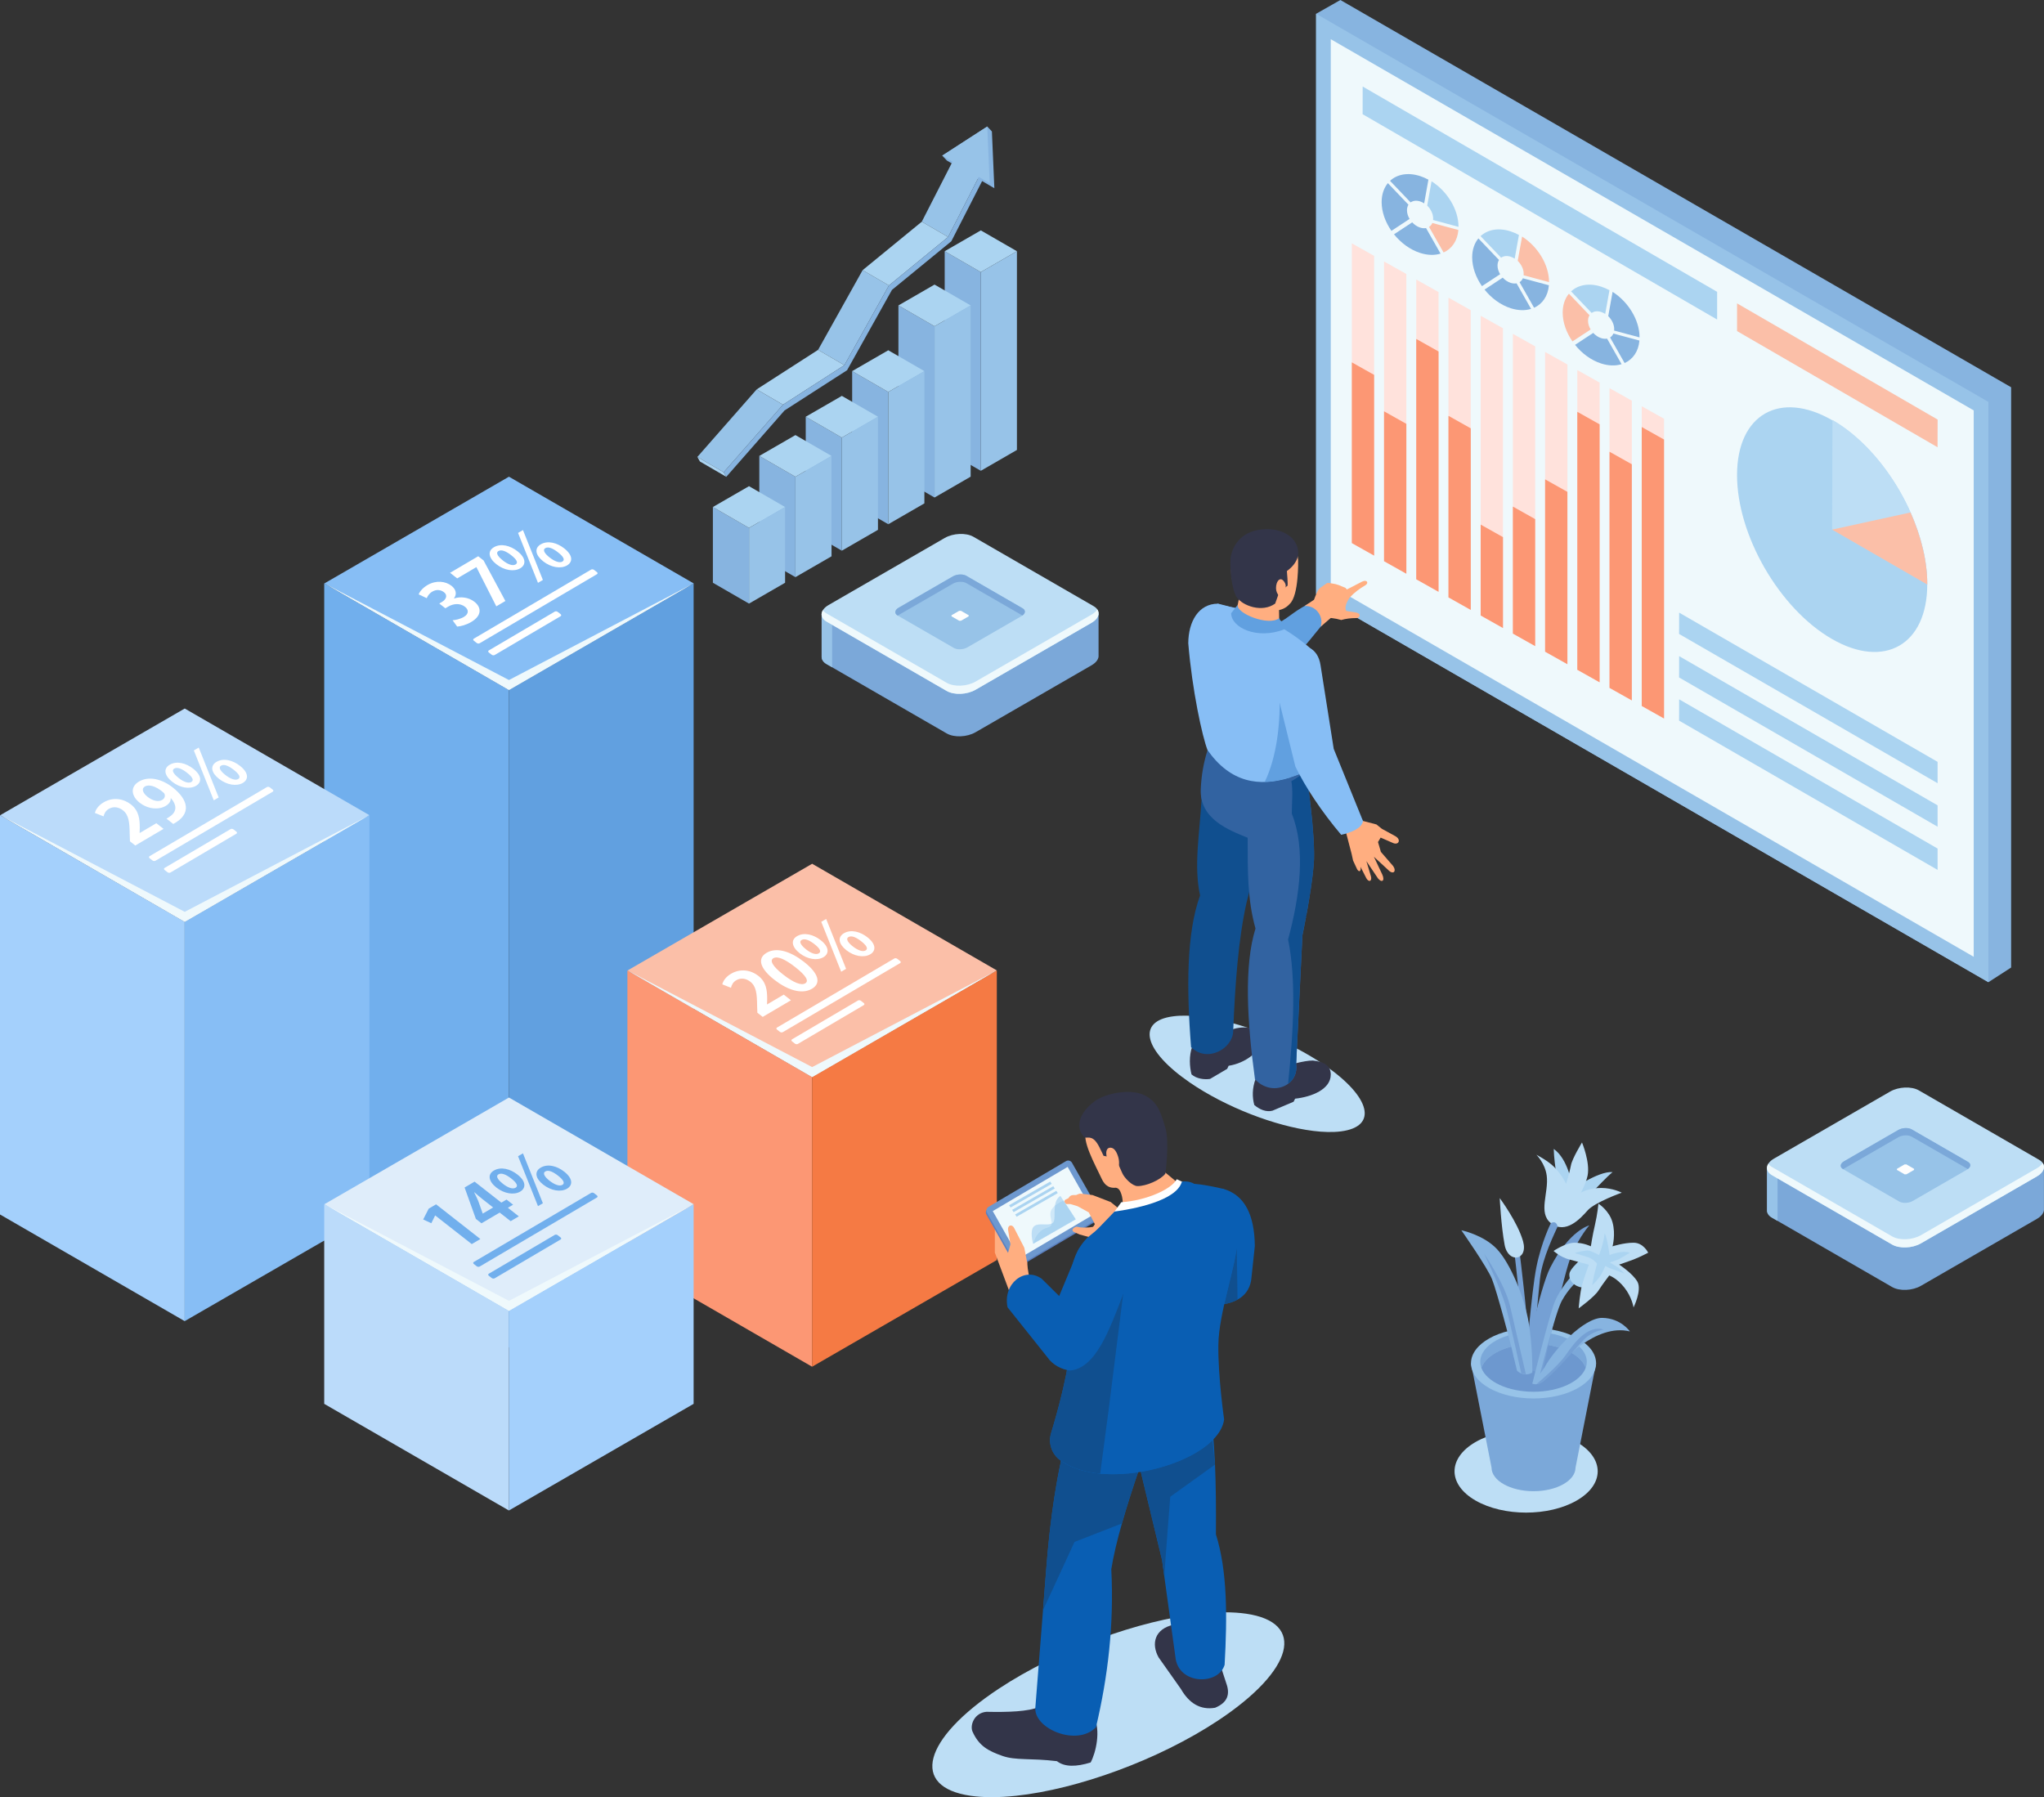 <?xml version="1.0" encoding="UTF-8"?><svg id="Layer_2" xmlns="http://www.w3.org/2000/svg" viewBox="0 0 1292.2 1136.21"><rect x="0" y="0" width="1292.2" height="1136.21" fill="#333333" stroke="none"/><defs><style>.cls-1{fill:#fff;}.cls-1,.cls-2,.cls-3,.cls-4,.cls-5,.cls-6,.cls-7,.cls-8,.cls-9,.cls-10,.cls-11,.cls-12,.cls-13,.cls-14,.cls-15,.cls-16,.cls-17,.cls-18,.cls-19,.cls-20,.cls-21,.cls-22,.cls-23,.cls-24,.cls-25,.cls-26,.cls-27,.cls-28,.cls-29,.cls-30,.cls-31,.cls-32,.cls-33,.cls-34,.cls-35,.cls-36{fill-rule:evenodd;stroke-width:0px;}.cls-2{fill:#104f8f;}.cls-3{fill:#97c3e8;}.cls-4{fill:#ffe2dc;}.cls-5{fill:#71afed;}.cls-6{fill:#333549;}.cls-7{fill:#3263a1;}.cls-8{fill:#7ba8d9;}.cls-9{fill:#eff9fc;}.cls-10{fill:#fc9774;}.cls-11{fill:#141724;}.cls-12{fill:#0a050f;}.cls-13{fill:#33485b;}.cls-14{fill:#6d98cf;}.cls-15{fill:#87bef5;}.cls-16{fill:#dfedfa;}.cls-17{fill:#331d28;}.cls-18{fill:#000;}.cls-19{fill:#bbdbfa;}.cls-20{fill:#5b80c0;}.cls-21{fill:#a4d0fc;}.cls-22{fill:#87b4e0;}.cls-23{fill:#abd4f1;}.cls-24{fill:#61a0e0;}.cls-25{fill:#ffae80;}.cls-26{fill:#961f24;}.cls-27{fill:#f57a44;}.cls-28{fill:#cfe8f8;}.cls-29{fill:#fbbfa8;}.cls-30{fill:#095eb3;}.cls-31{fill:#23224e;}.cls-32{fill:#75a0d4;}.cls-33{fill:#9e2e3b;}.cls-34{fill:#fefefe;}.cls-35{fill:#2f1a23;}.cls-36{fill:#bddef5;}</style></defs><g id="Layer_1-2"><polygon class="cls-15" points="321.76 301.38 205.07 368.85 321.78 436.28 438.5 368.82 321.76 301.38"/><polygon class="cls-5" points="204.97 784.4 321.73 851.84 321.73 436.23 204.97 368.82 204.97 784.4"/><polygon class="cls-24" points="321.71 851.84 438.5 784.4 438.5 368.82 321.71 436.23 321.71 851.84"/><polygon class="cls-9" points="321.76 429.93 205.07 368.85 321.78 436.28 438.5 368.82 321.76 429.93"/><polygon class="cls-29" points="513.44 546.09 396.74 613.55 513.46 680.98 630.18 613.52 513.44 546.09"/><polygon class="cls-10" points="396.64 796.64 513.41 864.07 513.41 680.93 396.64 613.52 396.64 796.64"/><polygon class="cls-27" points="513.39 864.07 630.18 796.64 630.18 613.52 513.39 680.93 513.39 864.07"/><polygon class="cls-9" points="513.44 674.63 396.74 613.55 513.46 680.98 630.18 613.52 513.44 674.63"/><polygon class="cls-19" points="116.79 447.94 .1 515.4 116.81 582.83 233.53 515.37 116.79 447.94"/><polygon class="cls-21" points="0 767.82 116.77 835.26 116.77 582.78 0 515.37 0 767.82"/><polygon class="cls-15" points="116.74 835.26 233.53 767.82 233.53 515.37 116.74 582.78 116.74 835.26"/><polygon class="cls-9" points="116.79 576.48 .1 515.4 116.81 582.83 233.53 515.37 116.79 576.48"/><polygon class="cls-16" points="321.76 693.88 205.07 761.34 321.78 828.78 438.5 761.31 321.76 693.88"/><polygon class="cls-19" points="204.97 887.54 321.73 954.97 321.73 828.73 204.97 761.31 204.97 887.54"/><polygon class="cls-21" points="321.71 954.97 438.5 887.54 438.5 761.31 321.71 828.73 321.71 954.97"/><polygon class="cls-9" points="321.76 822.42 205.07 761.34 321.78 828.78 438.5 761.31 321.76 822.42"/><path class="cls-1" d="M286.99,378.32c1.99-2.74,1.35-5.68-1.56-7.96-3.71-2.91-9.73-3.69-15.21-.46-3.06,1.8-5.01,4.27-5.52,5.89l5.1,2.39c.42-1.17,1.5-2.97,3.47-4.13,2.64-1.56,5.41-1.2,7.39.35,2.72,2.13,1.07,4.78-1.15,6.09l-1.81,1.07,3.85,3.01,1.93-1.13c3.06-1.8,7.34-2.28,10.48.18,2.29,1.8,2.67,4.42-.77,6.45-2.19,1.29-5.35,1.98-7.07,2.08l2.9,3.98c2.36-.12,5.86-1.11,8.88-2.89,6.65-3.91,6.69-9.12,2.03-12.78-3.81-2.99-8.97-3.4-12.85-2.09l-.08-.06h0ZM289.05,365.68l-4.52-3.54,17.79-10.47,3.4,2.67,13.78,25.62-5.74,3.38-12.55-24.72-.08-.06-12.09,7.12h0ZM312.22,345.99c-4.19,2.47-3.28,6.91,1.64,10.77,4.96,3.89,11.09,4.85,15.05,2.52,3.55-2.09,3.95-6.29-1.79-10.79-4.44-3.48-10.37-5.17-14.9-2.5h0ZM315.14,348.38c-2.34,1.38.68,4.32,2.87,6.04,3.03,2.38,6.09,3.53,7.94,2.44,1.89-1.11.53-3.26-2.72-5.81-3-2.35-6.09-3.84-8.09-2.66h0ZM341.82,344.16c-4.19,2.47-3.32,6.88,1.6,10.74,4.96,3.89,11.12,4.88,15.09,2.55,3.55-2.09,3.91-6.27-1.86-10.79-4.41-3.45-10.3-5.16-14.83-2.5h0ZM344.75,346.55c2-1.18,5.05.33,8.05,2.68,3.22,2.52,4.61,4.7,2.76,5.79-1.85,1.09-4.98-.12-8.16-2.61-2.59-2.03-4.72-4.64-2.65-5.86h0ZM330.61,335.11l12.6,31.55-3.1,1.82-12.6-31.55,3.1-1.82Z"/><path class="cls-1" d="M299.55,403.77l74.14-43.65c.52-.31,1.36-.23,1.87.17l1.85,1.45c.51.4.5.97-.02,1.28l-74.14,43.65c-.52.31-1.36.23-1.87-.17l-1.85-1.45c-.51-.4-.5-.97.02-1.28Z"/><path class="cls-1" d="M309.03,411.21l41.67-24.53c.52-.31,1.36-.23,1.87.17l1.85,1.45c.51.4.5.98-.02,1.28l-41.67,24.53c-.52.31-1.36.23-1.87-.17l-1.85-1.45c-.51-.4-.5-.98.02-1.28Z"/><path class="cls-1" d="M495.48,628.82l-10.5,6.18-.07-.06.09-3.2c.03-5.68-.61-10.9-5.58-14.79-4.56-3.57-11.17-4.92-17.29-1.31-3.29,1.93-5.05,4.6-5.49,6.69l5.47,2.16c.36-1.53,1.21-3.51,3.29-4.73,3.13-1.85,6.49-1.03,8.94.89,3.78,2.96,4.21,7.66,4.3,15.14l.16,4.48,3.37,2.64,17.87-10.52-4.55-3.57h0ZM513.32,625.12c-6.65,3.92-15.96.46-23.79-5.68-8.53-6.69-11.32-13.28-4.9-17.06,6.72-3.96,15.85-.39,23.64,5.72,9.27,7.27,11.05,13.49,5.04,17.02h0ZM509.03,621.71c-2.49,1.47-7.38-.44-14.01-5.65-6.68-5.23-8.54-8.82-6.12-10.24,2.64-1.56,7.56.69,13.9,5.66,6.56,5.14,8.84,8.69,6.27,10.2l-.04.02h0ZM503.89,591.86c-4.19,2.47-3.28,6.91,1.64,10.77,4.96,3.89,11.09,4.85,15.05,2.52,3.55-2.09,3.95-6.29-1.79-10.78-4.44-3.48-10.37-5.17-14.9-2.5h0ZM506.82,594.26c-2.34,1.38.68,4.32,2.87,6.03,3.03,2.38,6.09,3.53,7.94,2.44,1.89-1.11.54-3.26-2.72-5.81-3-2.35-6.09-3.83-8.09-2.66h0ZM533.5,590.03c-4.19,2.47-3.32,6.89,1.6,10.74,4.96,3.89,11.12,4.88,15.09,2.55,3.55-2.09,3.91-6.27-1.86-10.79-4.41-3.45-10.3-5.16-14.83-2.5h0ZM536.42,592.42c2-1.18,5.05.33,8.05,2.68,3.22,2.52,4.61,4.7,2.76,5.79-1.85,1.09-4.98-.12-8.16-2.61-2.59-2.03-4.72-4.64-2.65-5.86h0ZM522.29,580.98l-3.1,1.82,12.6,31.55,3.1-1.83-12.6-31.55Z"/><path class="cls-1" d="M491.22,649.64l74.14-43.65c.52-.31,1.36-.23,1.87.17l1.85,1.45c.51.4.5.98-.02,1.28l-74.14,43.64c-.52.31-1.36.23-1.87-.17l-1.85-1.45c-.51-.4-.5-.97.02-1.28Z"/><path class="cls-1" d="M500.71,657.08l41.68-24.53c.52-.31,1.36-.23,1.87.17l1.85,1.45c.51.4.5.98-.02,1.28l-41.67,24.53c-.52.31-1.36.23-1.87-.17l-1.85-1.45c-.51-.4-.5-.97.02-1.28Z"/><path class="cls-1" d="M98.84,520.46l-10.5,6.18-.07-.06.09-3.2c.03-5.68-.61-10.9-5.58-14.79-4.56-3.58-11.17-4.92-17.29-1.31-3.29,1.93-5.05,4.6-5.49,6.69l5.47,2.16c.36-1.53,1.21-3.51,3.29-4.73,3.14-1.85,6.49-1.03,8.94.89,3.78,2.96,4.21,7.66,4.3,15.14l.16,4.48,3.37,2.64,17.87-10.52-4.55-3.57h0ZM108.06,504.62l-.15.04c.13,1.76-.8,3.47-3.18,4.87-4.42,2.6-11.19,2.06-16.43-2.04-5.24-4.1-6.24-9.97-.42-13.39,6.23-3.67,14.55-1.56,21.28,3.72,9.7,7.61,12.37,16.75.37,23.11l-4.29-3.37c.94-.45,1.44-.84,2.65-1.71,4.24-3.16,3.59-7.4.17-11.22h0ZM91.58,497.25c2.68-1.58,6.93-.01,10.69,2.93,1.07.84,1.56,1.33,1.74,1.78.47,1.2.23,2.77-1.47,3.77-2.27,1.34-5.86.7-9.17-1.9-3.19-2.5-4.06-5.25-1.79-6.59h0ZM107.25,483.5c-4.19,2.47-3.28,6.91,1.64,10.77,4.96,3.89,11.09,4.85,15.05,2.52,3.55-2.09,3.95-6.29-1.79-10.79-4.44-3.48-10.37-5.17-14.9-2.5h0ZM110.17,485.9c-2.34,1.38.68,4.32,2.87,6.04,3.03,2.38,6.09,3.53,7.94,2.44,1.89-1.11.54-3.26-2.72-5.81-3-2.35-6.09-3.84-8.09-2.66h0ZM136.86,481.67c-4.19,2.47-3.32,6.88,1.6,10.74,4.96,3.89,11.12,4.88,15.09,2.55,3.55-2.09,3.91-6.27-1.86-10.79-4.41-3.45-10.3-5.17-14.83-2.5h0ZM139.78,484.06c2-1.18,5.05.33,8.05,2.68,3.22,2.52,4.61,4.7,2.76,5.79-1.85,1.09-4.98-.12-8.16-2.61-2.59-2.03-4.73-4.64-2.65-5.86h0ZM125.64,472.62l12.6,31.55-3.1,1.82-12.6-31.55,3.1-1.82Z"/><path class="cls-1" d="M94.58,541.28l74.14-43.65c.52-.31,1.36-.23,1.87.17l1.85,1.45c.51.4.5.98-.02,1.28l-74.14,43.65c-.52.31-1.36.23-1.87-.17l-1.85-1.45c-.51-.4-.5-.98.02-1.28Z"/><path class="cls-1" d="M104.07,548.72l41.67-24.53c.52-.31,1.36-.23,1.87.17l1.85,1.45c.51.4.5.98-.02,1.28l-41.67,24.53c-.52.31-1.36.23-1.87-.17l-1.85-1.45c-.51-.4-.5-.98.02-1.28Z"/><path class="cls-5" d="M303.67,783.33l-27.98-21.93-4.68,2.76-3.47,6.82,5.14,2.37,2.39-4.87.07-.04,23.1,18.1,5.44-3.2h0ZM321.08,763.58l6.92,5.42-5.17,3.05-6.92-5.43-11.52,6.78-3.55-2.79-7.12-19.84,6.31-3.71,16.92,13.26,3.29-1.93,4.15,3.25-3.29,1.93h0ZM305.15,767.17l-2.84-7.98c-.73-1.76-1.6-3.38-2.51-5.28l.15-.09c1.55,1.37,3.22,2.83,4.85,4.11l6.96,5.46-6.54,3.85-.07-.06h0ZM312.21,740.05c-4.19,2.47-3.28,6.91,1.64,10.77,4.96,3.89,11.09,4.85,15.05,2.52,3.55-2.09,3.95-6.29-1.79-10.78-4.44-3.48-10.37-5.17-14.9-2.5h0ZM315.14,742.44c-2.34,1.38.68,4.32,2.87,6.03,3.03,2.38,6.09,3.53,7.94,2.44,1.89-1.11.53-3.26-2.72-5.81-3-2.35-6.09-3.84-8.09-2.66h0ZM341.82,738.21c-4.19,2.47-3.32,6.88,1.6,10.74,4.96,3.89,11.12,4.88,15.09,2.55,3.55-2.09,3.91-6.27-1.86-10.79-4.41-3.45-10.3-5.17-14.83-2.5h0ZM344.74,740.61c2-1.18,5.05.33,8.05,2.68,3.22,2.52,4.61,4.7,2.76,5.79-1.85,1.09-4.98-.12-8.16-2.61-2.59-2.03-4.72-4.64-2.65-5.86h0ZM330.61,729.17l-3.1,1.82,12.6,31.55,3.1-1.82-12.6-31.55Z"/><path class="cls-5" d="M299.55,797.83l74.14-43.65c.52-.31,1.36-.23,1.87.17l1.85,1.45c.51.4.5.98-.02,1.28l-74.14,43.65c-.52.3-1.36.23-1.87-.17l-1.85-1.45c-.51-.4-.5-.98.02-1.28Z"/><path class="cls-5" d="M309.03,805.26l41.67-24.53c.52-.31,1.36-.23,1.87.17l1.85,1.45c.51.4.5.98-.02,1.28l-41.67,24.53c-.52.31-1.36.23-1.87-.17l-1.85-1.45c-.51-.4-.5-.98.02-1.28Z"/><polygon class="cls-22" points="1271.43 244.84 1271.43 611.69 1257.05 620.97 832.03 375.59 832.03 8.71 847.38 0 1271.43 244.84"/><polygon class="cls-3" points="1257.05 254.1 1257.05 620.97 832.03 375.59 832.03 8.71 1257.05 254.1"/><polygon class="cls-9" points="841.3 370.23 841.3 24.78 1247.76 259.46 1247.76 604.9 841.3 370.23"/><polygon class="cls-23" points="1061.5 455.6 1224.93 549.97 1224.93 536.47 1061.54 442.13 1061.5 455.6"/><polygon class="cls-23" points="1061.5 428.31 1224.93 522.66 1224.93 509.16 1061.54 414.82 1061.5 428.31"/><polygon class="cls-23" points="1061.5 400.8 1224.93 495.16 1224.93 481.66 1061.54 387.32 1061.5 400.8"/><path class="cls-23" d="M1158.47,265.76c33.21,19.16,60.03,65.63,59.93,103.79-.11,38.17-27.12,53.57-60.32,34.4-33.21-19.19-60.05-65.66-59.93-103.82.1-38.16,27.11-53.56,60.32-34.36Z"/><path class="cls-36" d="M1158.47,265.48c33.21,19.17,60.03,65.65,59.93,103.82l-60.14-34.73.21-69.09Z"/><path class="cls-29" d="M1207.8,323.98c6.71,15.07,10.64,30.94,10.6,45.57l-60.14-34.72,49.53-10.84Z"/><polygon class="cls-23" points="1085.55 184.5 861.47 54.7 861.44 72.2 1085.55 202.02 1085.55 184.5"/><polygon class="cls-29" points="1098.15 191.8 1098.15 209.32 1224.9 282.75 1224.96 265.26 1098.15 191.8"/><polygon class="cls-4" points="854.62 153.85 868.71 161.77 868.71 351.27 854.62 343.35 854.62 153.85"/><polygon class="cls-4" points="874.98 165.29 889.08 173.21 889.08 362.72 874.98 354.8 874.98 165.29"/><polygon class="cls-4" points="895.34 176.73 909.44 184.66 909.44 374.16 895.34 366.24 895.34 176.73"/><polygon class="cls-4" points="915.71 188.18 929.8 196.1 929.8 385.6 915.71 377.68 915.71 188.18"/><polygon class="cls-4" points="936.07 199.62 950.17 207.54 950.17 397.05 936.07 389.12 936.07 199.62"/><polygon class="cls-4" points="956.43 211.06 970.53 218.98 970.53 408.49 956.43 400.57 956.43 211.06"/><polygon class="cls-4" points="976.8 222.5 990.9 230.43 990.9 419.93 976.8 412.01 976.8 222.5"/><polygon class="cls-4" points="997.16 233.95 1011.26 241.87 1011.26 431.37 997.16 423.45 997.16 233.95"/><polygon class="cls-4" points="1017.52 245.39 1031.62 253.31 1031.62 442.81 1017.52 434.89 1017.52 245.39"/><polygon class="cls-4" points="1037.89 256.83 1051.99 264.75 1051.99 454.26 1037.89 446.33 1037.89 256.83"/><polygon class="cls-10" points="854.62 229.09 868.71 237.01 868.71 351.27 854.62 343.35 854.62 229.09"/><polygon class="cls-10" points="874.98 260.04 889.08 267.97 889.08 362.72 874.98 354.8 874.98 260.04"/><polygon class="cls-10" points="895.34 214.29 909.44 222.21 909.44 374.16 895.34 366.24 895.34 214.29"/><polygon class="cls-10" points="915.71 262.89 929.8 270.81 929.8 385.6 915.71 377.68 915.71 262.89"/><polygon class="cls-10" points="936.07 331.66 950.17 339.58 950.17 397.05 936.07 389.12 936.07 331.66"/><polygon class="cls-10" points="956.43 320.27 970.53 328.2 970.53 408.49 956.43 400.57 956.43 320.27"/><polygon class="cls-10" points="976.8 303.05 990.9 310.97 990.9 419.93 976.8 412.01 976.8 303.05"/><polygon class="cls-10" points="997.16 260.35 1011.26 268.28 1011.26 431.37 997.16 423.45 997.16 260.35"/><polygon class="cls-10" points="1017.52 285.6 1031.62 293.52 1031.62 442.81 1017.52 434.89 1017.52 285.6"/><polygon class="cls-10" points="1037.89 269.97 1051.99 277.89 1051.99 454.26 1037.89 446.33 1037.89 269.97"/><path class="cls-23" d="M905.01,114.61c9.88,6.27,17.04,17.8,17.04,28.69v.11l-16.08-4.32c.04-.31.06-.63.06-.96,0-2.91-1.5-5.95-3.77-8.16l2.76-15.36Z"/><path class="cls-29" d="M912.61,159.63c5.26-2.37,8.8-7.39,9.37-14.22l-16.46-4.43c-.45,1.06-1.17,1.9-2.09,2.47l9.18,16.17Z"/><path class="cls-22" d="M881.28,148.13c4.33,5.4,10.12,9.72,16.48,11.77,4.76,1.53,9.19,1.6,12.94.44l-9.17-16.16c-1.13.21-2.41.13-3.77-.31-1.88-.61-3.6-1.79-4.99-3.29l-11.49,7.55Z"/><path class="cls-22" d="M877.41,115.76c-2.49,3.01-3.95,7.1-3.95,12,0,6.22,2.34,12.65,6.18,18.19l11.48-7.54c-1.03-1.71-1.64-3.62-1.64-5.47,0-1.38.34-2.57.93-3.52l-13.02-13.65Z"/><path class="cls-22" d="M900.34,128.58l2.69-14.99c-1.7-.92-3.46-1.69-5.27-2.28-7.68-2.48-14.54-1.12-18.99,3.01l13.01,13.64c1.51-1.09,3.63-1.39,5.98-.63.9.29,1.77.71,2.58,1.24Z"/><path class="cls-29" d="M962.24,149.56c9.88,6.27,17.04,17.8,17.04,28.69v.11l-16.08-4.32c.04-.31.06-.63.06-.96,0-2.91-1.5-5.95-3.77-8.16l2.76-15.36Z"/><path class="cls-22" d="M969.83,194.58c5.26-2.37,8.8-7.39,9.37-14.22l-16.46-4.43c-.45,1.06-1.17,1.9-2.09,2.47l9.18,16.17Z"/><path class="cls-22" d="M938.51,183.08c4.33,5.4,10.12,9.72,16.48,11.77,4.76,1.53,9.19,1.6,12.94.44l-9.17-16.16c-1.13.21-2.41.13-3.77-.31-1.88-.61-3.6-1.79-4.99-3.29l-11.49,7.55Z"/><path class="cls-22" d="M934.64,150.71c-2.49,3.01-3.94,7.1-3.94,12,0,6.22,2.34,12.65,6.18,18.19l11.48-7.54c-1.03-1.71-1.64-3.62-1.64-5.47,0-1.38.34-2.57.93-3.52l-13.02-13.65Z"/><path class="cls-23" d="M957.57,163.53l2.69-14.99c-1.7-.92-3.46-1.69-5.27-2.27-7.69-2.48-14.54-1.12-18.99,3.01l13.01,13.64c1.51-1.09,3.63-1.39,5.98-.63.9.29,1.77.71,2.58,1.24Z"/><path class="cls-22" d="M1019.46,184.51c9.88,6.27,17.04,17.8,17.04,28.69v.11l-16.08-4.32c.04-.31.06-.63.06-.96,0-2.91-1.5-5.95-3.77-8.16l2.76-15.36Z"/><path class="cls-22" d="M1027.06,229.53c5.26-2.37,8.8-7.39,9.37-14.22l-16.46-4.43c-.45,1.06-1.17,1.9-2.09,2.47l9.18,16.17Z"/><path class="cls-22" d="M995.73,218.03c4.33,5.4,10.12,9.72,16.48,11.77,4.76,1.53,9.19,1.6,12.94.44l-9.17-16.16c-1.13.21-2.41.13-3.77-.31-1.88-.61-3.6-1.79-4.99-3.29l-11.49,7.55Z"/><path class="cls-29" d="M991.86,185.66c-2.49,3.01-3.94,7.1-3.94,12,0,6.22,2.34,12.65,6.18,18.19l11.48-7.54c-1.03-1.71-1.64-3.62-1.64-5.47,0-1.38.34-2.57.93-3.52l-13.02-13.65Z"/><path class="cls-23" d="M1014.8,198.48l2.69-14.99c-1.7-.92-3.46-1.69-5.27-2.28-7.69-2.48-14.54-1.12-18.99,3.01l13.01,13.64c1.51-1.09,3.63-1.39,5.98-.63.9.29,1.77.71,2.58,1.24Z"/><path class="cls-36" d="M830.02,714.97c6.57.82,12.57.96,17.67.32,23.57-3.01,18.99-21.72-10.2-41.83-22.91-15.73-54.15-27.65-77.94-30.63-6.59-.82-12.6-.96-17.7-.31-23.56,2.97-19,21.69,10.23,41.8,22.9,15.74,54.15,27.66,77.94,30.64Z"/><path class="cls-33" d="M825.65,391.58c.2-.16.34-.43.34-.82,0-.88-.61-1.94-1.37-2.38-.34-.2-.64-.21-.88-.12l-62.45,36.02c-.25.14-.4.45-.4.89,0,.88.62,1.94,1.37,2.38.38.22.73.24.97.1l62.43-36.05v-.02Z"/><path class="cls-25" d="M839.04,368.59l1.18-.04,4.15.74,1.99.62,4.23,1.75.92,1,9.67-4.98c2.94-1.43,4.42.8,1.97,2.34-3.74,2.13-7.07,4.72-9.95,7.81-1.94,2.96-3.37,6.26-2.14,8.39l6.63,1.12c3.3.97,1.54,3.67-.32,3.41-3.39.02-6.57.38-9.42,1.23-4.09-1.16-8.05-1.72-11.77-1.11l-8.47-5.92c1.43-1.81,2.31-3.94,3.1-6.04,1.02-2.7,1.87-5.33,3.52-7.06l4.7-3.27Z"/><path class="cls-24" d="M756.76,407.81c8.5,11.87,48.22,11.24,54.9,11.24,12.52-7.43,14.89-13.33,26.99-27.22,3.19-7.63-2.8-12.95-8.32-11.68-11.64,5.86-13.41,8.46-20.13,12.63-11.47-7.65-31.15-7.62-40.23-11.11-11.43,5.74-21.91,13.98-13.21,26.14Z"/><path class="cls-6" d="M841.3,679.4c0-5.91-4.56-8.18-11.32-8.9-5.9,0-13.85,2.64-24.28,5.04l-11.9,6.5c-2.25,6.1-2.18,11.54-.86,16.54,3.34,2.89,7.58,4.67,11.5,3.62l13.36-5.66.96-1.93c10.65-1.16,22.53-6,22.53-15.21Z"/><path class="cls-6" d="M797.89,655.72c0-4.82-4.32-5.66-10.77-6.16-11.65,0-12.14,5.83-22.86,5.58l-10.53,6.4c-2.15,6.17-1.71,12.76-.46,17.72,3.19,2.78,8.06,3.4,11.72,2.85l10.83-6.36.92-1.96c10.16-1.51,21.16-9.06,21.16-18.06Z"/><path class="cls-2" d="M759.73,491.12l38.81,16.23c.07,6.88-.12,13.36-.77,18.16-2.45,17.88-9.66,44.9-9.66,44.9-5.2,22.98-7.29,51.49-8.5,81.55-.2,10.82-16.3,20.31-26.61,10.08-2.96-36.68-2.95-72.32,5.68-95.92-4.13-18.63-.23-39.43.93-60.9-1.01-.42,1.22-13.65.13-14.1Z"/><path class="cls-7" d="M788.77,529.66c.03,21.44-.23,38.76,4.94,57.37-7.32,23.57-5.34,58.65-.33,95.28,6.33,6.93,15.35,7.01,20.99,2.88,3.61-2.65,5.84-7.03,5.06-12.43l3.96-81.44s5.71-26.98,7.16-44.84c1.45-17.86-4.85-58.69-4.85-58.69-3.48.95-6.96,1.62-10.4,2.04-23.09,2.91-44.33-5.33-50.92-18.53-.34.96-.66,1.94-.97,2.92-2.52,7.95-3.96,16.23-4.3,24.78-.75,18.85,17.73,25.8,29.68,30.67Z"/><path class="cls-15" d="M751.21,406.63c2.47,29.87,8.86,59.07,12.17,67.58,14.38,20.51,32.52,23.59,52.46,17.29,3.24-1.01,6.53-2.23,9.85-3.71,3.71-14.61,2.58-34.92,3.27-54.63.24-7.29.73-14.5,1.78-21.31-19.11-16.78-36.05-24.25-60.76-30.19-12.22,0-18.7,11.28-18.77,24.98Z"/><path class="cls-31" d="M825.69,487.79h0c3.71-14.61,2.58-34.92,3.27-54.63h0c-.69,19.71.44,40.01-3.27,54.63h0Z"/><path class="cls-7" d="M806.39,496.95c-2.41,0-4.76-.71-6.89-2.53,0,0,0,0,0,0,5.27-.11,10.73-1.14,16.33-2.91,3.24-1.01,6.53-2.23,9.84-3.71h0s-.08.04-.12.06c-3.27,1.45-6.51,2.67-9.71,3.66.22.74.39,1.51.54,2.3-3.11,1.73-6.61,3.14-10,3.14Z"/><path class="cls-24" d="M799.51,494.41c7.63-15.6,10.4-38.05,9.25-59.29l20.2-1.96c-.69,19.71.44,40.02-3.27,54.63h0c-3.31,1.48-6.6,2.7-9.84,3.71-5.6,1.77-11.06,2.8-16.33,2.91Z"/><path class="cls-25" d="M808.55,381.78l.21,14.81c-15.49,7.82-29.59-3.3-27.21-9.73l2.76-13.49,24.24,8.41Z"/><polygon class="cls-17" points="819.46 672.14 822.66 606.32 822.66 606.32 819.46 672.13 819.46 672.14"/><path class="cls-35" d="M822.66,606.32h0s.73-15.01.73-15.01c0,0,1.94-9.15,3.85-20.33,0,0,0,0,0,0-1.91,11.17-3.85,20.32-3.85,20.32l-.73,15.01Z"/><path class="cls-12" d="M827.23,570.98c.26-1.56.53-3.16.79-4.78h0c-.26,1.62-.53,3.22-.79,4.79,0,0,0,0,0,0Z"/><path class="cls-11" d="M828.02,566.2c1.07-6.69,2.04-13.72,2.53-19.73.03-.34.05-.68.08-1.04,0,0,0,0,0,0-.02.35-.04.69-.07,1.03-.48,6.01-1.45,13.05-2.52,19.74h0Z"/><path class="cls-12" d="M830.62,545.43c.04-.76.08-1.54.1-2.36h0c-.02.82-.05,1.61-.1,2.36,0,0,0,0,0,0Z"/><path class="cls-35" d="M830.72,543.07c.03-.91.04-1.86.04-2.84,0,.98-.01,1.93-.04,2.84h0Z"/><path class="cls-12" d="M826.89,496.18c-.67-4.95-1.17-8.19-1.2-8.39h0s.51,3.28,1.19,8.39Z"/><path class="cls-18" d="M819.45,676.75c.17-1.26.18-2.59-.03-4l.03-.61s0,0,0,0l-.03.63c.2,1.4.2,2.74.02,3.99Z"/><path class="cls-2" d="M814.31,685.21c3.55-34.27,5.12-66.4,0-91.26,7.67-28.21,11.15-57.76,2.34-79.55.09-7.68.83-14.7-.26-20.59,4.16-2.32,7.63-5.19,9.17-5.96.04-.02.08-.04.12-.06.03.2.53,3.44,1.2,8.39,1.5,11.04,3.86,30.61,3.87,44.05,0,.98-.01,1.93-.04,2.84-.02.82-.06,1.61-.1,2.36-.02.35-.05.7-.08,1.04-.49,6-1.46,13.03-2.53,19.73-.26,1.62-.53,3.22-.79,4.79-1.91,11.17-3.85,20.33-3.85,20.33l-.73,15.01-3.2,65.82-.03.61c.21,1.41.2,2.74.03,4-.51,3.56-2.44,6.48-5.14,8.45Z"/><path class="cls-7" d="M816.4,493.8c-.15-.79-.33-1.55-.54-2.3,3.2-.99,6.44-2.21,9.71-3.66-1.55.76-5.01,3.64-9.17,5.96Z"/><path class="cls-25" d="M815.32,381.82c-4.8,5.46-12.05,4.73-19.42,2.78-10.77-4.98-18.53-12.35-17.47-26.38-.85-10.18,3.76-20.85,21.12-20.29,11.04.35,20.46,4.37,21.12,16.17,0,0,.59,22.28-5.34,27.72Z"/><path class="cls-6" d="M778.33,364.8c.44,3.48,1.09,6.6,1.81,8.96.56,1.77,1.15,3.11,1.74,3.86,3.73,5.38,16.02,9.92,24.27,3.98l2.46-6.94s4.79-4.14,5.29-4.29c.5-.15-.34-9.33-.34-9.33,3.58-2.64,6.19-5.75,7.06-9.83,1.15-9.24-7.37-17.24-21.06-16.64-13.84.59-20.31,9.33-21.62,18.32-.22,4.07-.03,8.21.41,11.91Z"/><path class="cls-25" d="M812.41,371.7c1.32-1.48-.71-4.91-2.2-5.39-2.07-.67-3.21,2.33-3.42,3.96-.29,2.19-.01,3.9,1.22,5.72,1.41,2.08,3.62.03,4.31-1.64.49-1.21-.76-1.7.09-2.64Z"/><path class="cls-25" d="M824.76,383.12c6.98-.46,12.27,6.48,10.19,13.06l6.42-5.56-1.83-10.66-8.83-.77-5.95,3.92Z"/><path class="cls-25" d="M849.79,518.58l.62,5.7,4.03,15.41.97,4.39,2.18,4.68c1.21,3.03,3.09,2.56,2.52-.74l3.6,7.07c1.6,3,3.84,2.1,2.98-1.11l-2.87-9.55,7.28,10.84c2.34,3.02,4.63,1.78,2.78-2.35l-5.31-11.25,8.94,8.25c3.25,3.4,5.54,1.03,3.27-2.33l-7.79-8.99-1.83-6.23,1.67-2.82,7.95,3.47c3.56,1.45,5.27-2.35,1.09-4.51l-8.25-4.51-3.47-2.77-8.47-2.2-3.33-2.88-8.55,2.43Z"/><path class="cls-15" d="M861.67,519.03c-.7,4.88-8.07,7.45-13.77,8.76-12.3-14.51-23.03-30.72-28.99-43.23l-10.16-41.18c-9.05-33.45,22.69-45.71,26.1-22.72l8.32,52.79,18.49,45.58Z"/><path class="cls-24" d="M811.95,397.86l-3.27-7.08c-6.51,5.4-27.39-3.09-26.21-8.38l-4.14,5.28c0,9.2,16.58,16.91,33.62,10.18Z"/><path class="cls-8" d="M1292.17,764.3h0v-26.21l-58.77-.03-20.32-11.73c-4.66-2.69-12.8-2.35-18.19.76l-18.95,10.94-58.83-.03v26.96c-.13,1.82.88,3.58,3.12,4.87l75.97,43.86c4.66,2.69,12.81,2.36,18.19-.76l73.36-42.35c3.11-1.79,4.6-4.12,4.43-6.28Z"/><path class="cls-3" d="M1123.76,738h-6.66s0,26.96,0,26.96c-.13,1.82.88,3.58,3.12,4.87l3.53,2.04v-33.87Z"/><path class="cls-36" d="M1196.2,786.83l-75.97-43.86c-4.66-2.69-4.08-7.39,1.31-10.5l73.36-42.35c5.38-3.11,13.53-3.44,18.19-.76l75.97,43.86c4.67,2.69,4.08,7.39-1.3,10.51l-73.36,42.35c-5.38,3.11-13.52,3.45-18.19.76Z"/><path class="cls-9" d="M1287.74,738.56l-73.36,42.35c-5.38,3.11-13.52,3.45-18.19.76l-75.97-43.86c-1.04-.6-1.8-1.3-2.33-2.06-1.6,2.58-.87,5.37,2.33,7.23l75.97,43.86c4.66,2.69,12.81,2.35,18.19-.76l73.36-42.35c4.18-2.42,5.45-5.79,3.63-8.44-.73,1.18-1.95,2.31-3.63,3.28Z"/><path class="cls-8" d="M1283.98,759.82c0,1.96-1.38,4.33-3.07,5.31-1.69.98-3.07.18-3.07-1.77s1.37-4.34,3.07-5.32c1.69-.98,3.07-.19,3.07,1.77h0ZM1264.23,771.23c0,1.96-1.37,4.33-3.07,5.31-1.69.98-3.07.19-3.07-1.77s1.38-4.33,3.07-5.31c1.69-.98,3.07-.19,3.07,1.77h0ZM1274.1,765.52c0,1.96-1.37,4.34-3.06,5.32-1.7.98-3.07.18-3.07-1.77s1.37-4.34,3.07-5.31c1.69-.98,3.06-.19,3.06,1.77Z"/><path class="cls-3" d="M1200.69,759.64l-35.55-20.52c-2.18-1.26-1.91-3.46.61-4.92l34.32-19.82c2.52-1.46,6.33-1.62,8.51-.35l35.55,20.52c2.18,1.26,1.91,3.46-.61,4.92l-34.32,19.82c-2.52,1.45-6.33,1.61-8.51.35Z"/><polygon class="cls-34" points="1204.09 742.45 1199.17 739.61 1199.26 738.93 1204 736.19 1205.18 736.14 1210.1 738.98 1210.02 739.66 1205.27 742.4 1204.09 742.45"/><path class="cls-8" d="M1165.14,739.11l.1.06.52-.35,34.32-19.82c2.52-1.45,6.33-1.61,8.51-.35l35.46,20.46c2.01-1.44,2.11-3.4.1-4.56l-35.55-20.52c-2.18-1.26-5.99-1.1-8.51.35l-34.32,19.82c-2.52,1.46-2.79,3.66-.61,4.92Z"/><path class="cls-8" d="M694.5,414.32h0v-26.21l-58.77-.03-20.32-11.73c-4.66-2.69-12.8-2.35-18.19.76l-18.95,10.94-58.83-.03v26.96c-.13,1.82.88,3.58,3.12,4.87l75.97,43.86c4.66,2.69,12.81,2.35,18.19-.76l73.36-42.35c3.11-1.79,4.6-4.12,4.43-6.28Z"/><path class="cls-3" d="M526.09,388.01h-6.66s0,26.96,0,26.96c-.13,1.82.88,3.58,3.12,4.87l3.53,2.04v-33.87Z"/><path class="cls-36" d="M598.52,436.85l-75.97-43.87c-4.66-2.69-4.08-7.39,1.31-10.5l73.36-42.35c5.38-3.11,13.53-3.44,18.19-.76l75.97,43.86c4.67,2.69,4.08,7.39-1.3,10.5l-73.36,42.35c-5.38,3.11-13.52,3.45-18.19.76Z"/><path class="cls-9" d="M690.07,388.58l-73.36,42.35c-5.38,3.11-13.52,3.45-18.19.76l-75.97-43.86c-1.04-.6-1.8-1.3-2.33-2.06-1.6,2.58-.87,5.37,2.33,7.22l75.97,43.86c4.66,2.69,12.81,2.35,18.19-.76l73.36-42.35c4.18-2.42,5.45-5.79,3.63-8.44-.73,1.18-1.95,2.31-3.63,3.28Z"/><path class="cls-8" d="M686.31,409.84c0,1.96-1.38,4.33-3.07,5.31-1.69.98-3.07.18-3.07-1.77s1.37-4.34,3.07-5.32c1.69-.98,3.07-.19,3.07,1.77h0ZM666.56,421.24c0,1.96-1.37,4.33-3.07,5.32-1.69.98-3.07.19-3.07-1.77s1.38-4.33,3.07-5.31c1.69-.98,3.07-.19,3.07,1.77h0ZM676.43,415.54c0,1.95-1.37,4.34-3.06,5.32-1.7.98-3.07.18-3.07-1.77s1.37-4.34,3.07-5.31c1.69-.98,3.06-.19,3.06,1.77Z"/><path class="cls-3" d="M603.02,409.65l-35.55-20.52c-2.18-1.26-1.91-3.46.61-4.92l34.32-19.82c2.52-1.46,6.33-1.61,8.51-.35l35.55,20.52c2.18,1.26,1.91,3.46-.61,4.92l-34.32,19.82c-2.52,1.45-6.33,1.61-8.51.35Z"/><polygon class="cls-34" points="606.42 392.47 601.5 389.63 601.59 388.94 606.33 386.2 607.51 386.15 612.43 388.99 612.35 389.67 607.6 392.42 606.42 392.47"/><path class="cls-8" d="M567.46,389.13l.1.06.52-.35,34.32-19.82c2.52-1.45,6.33-1.61,8.51-.35l35.46,20.46c2.01-1.44,2.11-3.4.1-4.56l-35.55-20.52c-2.18-1.26-5.99-1.1-8.51.35l-34.32,19.82c-2.52,1.46-2.79,3.66-.61,4.92Z"/><path class="cls-36" d="M642.3,1135.34c-10.7,1.14-20.46,1.19-28.73-.01-38.22-5.58-30.21-35.87,17.83-67.68,37.71-24.88,88.84-43.33,127.59-47.46,10.73-1.14,20.51-1.17,28.78.03,38.21,5.53,30.24,35.82-17.87,67.64-37.7,24.9-88.84,43.35-127.6,47.48Z"/><path class="cls-30" d="M793.3,787.73l-2.32,21.69c-1.03,6.07-4.3,9.85-8.6,12.21-7.32,4.04-17.65,3.93-25.15,4.11-2.17.04-4.08.15-5.63.33l-2.28-24.71,23.6-49.86c14.01,3.79,20.15,16.62,20.37,36.22Z"/><path class="cls-2" d="M773.97,824.52c2.9-12.93,6.63-26,7.89-35.56l.51,32.68c-2.52,1.4-5.4,2.3-8.4,2.89Z"/><path class="cls-25" d="M644.78,824.88c-.23-.35-7-9.31-7-9.31l-8.85-23.67v-14.62l15.86,2.21,4.23,14.25.71,8.16.74,4.59,8.29,10.57-13.98,7.81Z"/><path class="cls-20" d="M694.11,771.45l-48.96,28.89c-1.32.78-3.02.32-3.78-1.01l-17.77-31.46c-.73-1.3-.29-2.95.99-3.71l48.96-28.89c1.32-.78,3.03-.32,3.78,1.01l17.77,31.46c.74,1.3.29,2.95-.99,3.71Z"/><path class="cls-14" d="M694.47,770.27l-48.96,28.89c-1.32.78-3.03.32-3.78-1.01l-17.77-31.46c-.73-1.3-.29-2.95.99-3.71l48.96-28.89c1.32-.78,3.02-.32,3.78,1.01l17.77,31.46c.73,1.3.29,2.95-1,3.71Z"/><polygon class="cls-9" points="627.61 765.68 674.96 737.74 691.81 767.58 644.46 795.51 627.61 765.68"/><path class="cls-25" d="M636.52,794.08c.33-.17,2.28-7.35,2.28-7.35l-1.55-9.45c-.12-2.96,2.76-3.47,4.02-.66l6.27,12.21,1.86,9.51-1.12,5.4-8.74,3.85-3.03-13.5Z"/><path class="cls-25" d="M728.68,773.93l-12.02-2.23-14.49-11.76-11.39-4.39-7.37-.89c-.54-.07-1.1.02-1.6.23l-1.52.66h-1.89c-1.25,0-2.37.75-2.85,1.9l-2.07,1.02c-.97.76-.56,2.57.66,2.77h2.58l4.47,1.34,7.11,3.9,3.84,7.44s-.88,1.61-1.21,1.69c-2.86.75-7.82.38-7.82.38l-2.56-.45c-2.33.6-3.61,2.41-1.43,3.46l3.42,1.47,13.54,3.72h13.99l14.22,3.84,4.4-14.1Z"/><path class="cls-6" d="M742.21,1027.12c-12.48,2.6-14.49,12.31-9.73,20.76l14.05,19.89c5.27,9.16,12.36,13.47,21.62,11.92,8.32-3.43,9.45-8.92,7.13-15.37l-3.46-10.6-5.41-28.75-24.21,2.16Z"/><path class="cls-30" d="M774.21,1052.48c-3.89,13.23-29.45,12.76-31.13-4.93l-6.97-50.6-1.47-10.69-14.13-58.61-3.06-12.74,9.41-5.42,37.29-21.49c2.03,9.34,3.29,22.28,3.97,37.97.56,12.99.71,27.84.57,44.08,7.32,23.16,7.19,52.19,5.51,82.44Z"/><path class="cls-6" d="M691.51,1085.17c4.53,8.81,1.35,22.86-2.02,29.11-9,2.77-16.4,2.98-21.3-.83-16.56-2.01-26-.36-34.4-3.3-8.94-3.14-14.97-6.25-19.07-15.62-1.55-4.17,1.38-11.62,8.86-12.29,13.84.28,26.31-.1,33.28-3.07l13.11-20.83,20.38,18.18,1.17,8.66Z"/><path class="cls-30" d="M734.65,888c-2.65,7.24-5.27,14.42-7.78,21.49-2.19,6.16-4.32,12.23-6.34,18.16-4.29,12.57-8.15,24.54-11.26,35.52-3.03,10.71-5.37,20.47-6.72,28.93,1.8,34.87-2.12,67.95-9.68,99.88-11.73,12.32-38.82,1.29-38.37-11.99l4.88-61.95,1.98-25.3c2.5-32.74,6.89-62.86,14.27-88.86l59.02-15.89Z"/><path class="cls-2" d="M736.11,996.91l-1.47-10.65-13.43-55.73c18.19-3.04,35.72-10.44,45.3-19.95l1.61,15.39-28.29,20.3s-3.84,48.57-3.72,50.64Z"/><path class="cls-2" d="M659.37,1018.04l1.98-25.3c1.9-24.79,4.87-48.07,9.41-69.2.18.12.36.23.54.34,6.51,4.41,14.96,6.91,24.23,7.8h0c2.64.23,5.34.34,8.07.34,1.65,0,3.31-.04,4.98-.12,3.6-.18,7.24-.55,10.87-1.09-3.86,11.42-7.34,22.31-10.19,32.36h0s-29.96,11.67-29.96,11.67l-19.92,43.2Z"/><path class="cls-30" d="M770.24,850.17c-.26,20.33,3.64,47.25,3.64,47.25-2.43,18.05-35.26,33.02-65.3,34.49-4.45.22-8.82.15-13.05-.22-9.27-.88-17.72-3.38-24.23-7.8-.4-.26-.81-.51-1.18-.81-5.29-3.94-7.54-10.74-5.63-17.06,4.08-13.42,11.84-41,12.43-59.38.07-1.77.07-3.42,0-5-1.1-21.66-1.8-36.29,2.98-47.8,1.69-4.12,4.16-7.87,7.54-11.36,0,0,23.02-18.57,34.23-28.72,22.25-8.24,35.55-5.77,51.26-2.24,0,0,10.7,3.86,9.34,33.17-.74,15.52-11.8,45.19-12.02,65.48Z"/><path class="cls-25" d="M702.46,695.81c-13.41,1.25-16.7,6.55-15.7,18.54-3.14,6.59,5.35,21.52,9.6,30.64,1.23,2.64,3.37,6.5,9.1,5.91,2,.34,2.82,2.18,3.46,4.11,1.22,3.61.83,7.87.83,7.87,15.75-1.21,28.9-4.79,33.72-15.98l-7.13-5.89-11.64-45.2h-22.24Z"/><path class="cls-6" d="M686.08,719.25c2.16.12,5.13-1.36,8.77,5.69,1.4,2.71,2.82,5.8,2.82,5.8l7.58,1.38,4.27,9.61c1.35,3.04,6.25,8.1,9.58,8.14,5.63.06,14.62-3.93,17.63-7.85,0,0,2.76-19.8,0-29.06-2.76-9.26-4.8-16.59-13.55-20.68-8.74-4.1-23.7-1.12-30.57,3.52-14.47,10.42-10.64,20.84-6.52,23.44Z"/><path class="cls-25" d="M700.32,733.46c-.55-1.3-.87-2.69-.94-4.1-.06-1.21.14-2.57,1.1-3.31.91-.69,2.26-.57,3.23.04.97.61,1.62,1.61,2.14,2.63,1.43,2.82,2.05,6.12,1.31,9.19-.22.9-.7,1.91-1.62,2.05-.91.14-1.66-.66-2.21-1.39-1.46-1.96-2.74-4.06-3.83-6.25l.82,1.14Z"/><path class="cls-1" d="M701.3,770.49l7.58-10.42c15.94-1.06,31.82-8.28,35.05-14.54l8.4,3.89-17.7,15.41-33.31,5.66Z"/><path class="cls-30" d="M692.33,778.72s30.89-.87,52.95-13.45c11.18-6.37,11.9-13.22,11.9-13.22.65-3.06-4.87-5.84-9.99-5-3.39,12.27-30.77,17.32-42.61,18.93l-12.26,12.74Z"/><path class="cls-2" d="M695.53,931.69h0c-9.27-.88-17.72-3.38-24.23-7.8-.4-.26-.81-.51-1.18-.81-4.03-3-6.3-7.66-6.3-12.51,0-1.52.22-3.05.67-4.55,4.08-13.42,11.84-41,12.43-59.38l33.46-31.07-9.56,76.19-5.3,39.93Z"/><path class="cls-30" d="M669.59,819.36l-11.03-10.91c-10.91-7.82-24.7,3.21-21.6,18.04l25.28,31.71c3.27,4.78,9.08,7.65,14.02,8.27,16.45-1.1,25.14-25.75,34.2-49.3,4.64-24.82-14.55-40.91-28.53-27.41l-12.33,29.6Z"/><path class="cls-13" d="M618.34,203.82c-.24,0-.49-.06-.71-.19l-3.7-2.14c-.68-.39-.92-1.26-.52-1.95.39-.68,1.27-.92,1.95-.52l3.7,2.14c.68.39.92,1.26.52,1.95-.26.46-.74.71-1.23.71Z"/><path class="cls-13" d="M610.55,204.2c-.54,0-1.07-.28-1.37-.79-.44-.75-.18-1.72.58-2.15l1.73-1-1.73-1c-.75-.44-1.01-1.4-.58-2.15.44-.75,1.4-1.01,2.15-.58l6.46,3.73-6.46,3.73c-.25.14-.52.21-.79.21Z"/><polygon class="cls-22" points="620.06 172.02 620.06 297.65 597.23 284.47 597.23 158.83 620.06 172.02"/><polygon class="cls-23" points="642.89 158.83 620.06 172.02 597.23 158.83 620.06 145.66 642.89 158.83"/><polygon class="cls-3" points="620.06 172.02 620.06 297.65 642.89 284.47 642.89 158.83 620.06 172.02"/><polygon class="cls-22" points="590.81 206.28 590.81 314.54 567.98 301.36 567.98 193.1 590.81 206.28"/><polygon class="cls-23" points="613.64 193.1 590.81 206.28 567.98 193.1 590.81 179.92 613.64 193.1"/><polygon class="cls-3" points="590.81 206.28 590.81 314.54 613.64 301.36 613.64 193.1 590.81 206.28"/><polygon class="cls-22" points="561.56 247.81 561.56 331.43 538.73 318.25 538.73 234.63 561.56 247.81"/><polygon class="cls-23" points="584.39 234.63 561.56 247.81 538.73 234.63 561.56 221.45 584.39 234.63"/><polygon class="cls-3" points="561.56 247.81 561.56 331.43 584.39 318.25 584.39 234.63 561.56 247.81"/><polygon class="cls-22" points="532.21 276.65 532.21 348.15 509.38 334.97 509.38 263.47 532.21 276.65"/><polygon class="cls-23" points="555.04 263.47 532.21 276.65 509.38 263.47 532.21 250.29 555.04 263.47"/><polygon class="cls-3" points="532.21 276.65 532.21 348.15 555.04 334.97 555.04 263.47 532.21 276.65"/><polygon class="cls-22" points="502.86 301.42 502.86 364.88 480.03 351.7 480.03 288.25 502.86 301.42"/><polygon class="cls-23" points="525.69 288.25 502.86 301.42 480.03 288.25 502.86 275.07 525.69 288.25"/><polygon class="cls-3" points="502.86 301.42 502.86 364.88 525.69 351.7 525.69 288.25 502.86 301.42"/><polygon class="cls-22" points="473.51 333.74 473.51 381.61 450.68 368.43 450.68 320.55 473.51 333.74"/><polygon class="cls-23" points="496.33 320.55 473.51 333.74 450.68 320.55 473.51 307.37 496.33 320.55"/><polygon class="cls-3" points="473.51 333.74 473.51 381.61 496.33 368.43 496.33 320.55 473.51 333.74"/><polygon class="cls-22" points="628.62 118.99 598.61 101.5 595.68 98.39 624.14 79.99 627.07 83.1 628.62 118.99"/><polygon class="cls-26" points="621.55 106.49 604.91 96.82 607.77 97.93 624.41 107.6 621.55 106.49"/><polygon class="cls-3" points="599.38 149.83 582.75 140.16 604.91 96.82 621.55 106.49 599.38 149.83"/><polygon class="cls-3" points="533.82 230.87 517.18 221.2 545.34 170.8 561.98 180.47 533.82 230.87"/><polygon class="cls-23" points="561.98 180.47 545.34 170.8 582.75 140.16 599.38 149.83 561.98 180.47"/><polygon class="cls-23" points="495 255.85 478.36 246.18 517.18 221.2 533.82 230.87 495 255.85"/><polygon class="cls-3" points="457.51 298.56 440.86 288.89 478.36 246.18 495 255.85 457.51 298.56"/><polygon class="cls-23" points="459.15 301.46 442.51 291.79 440.86 288.89 457.51 298.56 459.15 301.46"/><polygon class="cls-22" points="621.55 106.49 624.41 107.6 601.42 152.54 563.89 183.28 535.51 234.07 495.97 259.51 459.15 301.46 457.51 298.56 495 255.85 533.82 230.87 561.98 180.47 599.38 149.83 621.55 106.49"/><polygon class="cls-3" points="625.69 115.88 595.68 98.39 624.14 79.99 625.69 115.88"/><path class="cls-36" d="M964.8,956.3c-11.58,0-23.16-2.55-32-7.65-17.67-10.2-17.67-26.74,0-36.95,8.84-5.1,20.42-7.65,32-7.65s23.16,2.54,32,7.65c17.66,10.21,17.68,26.76,0,36.95-8.84,5.1-20.42,7.65-32,7.65Z"/><path class="cls-8" d="M1009.03,861.88l-12.99,65.94c0,8.25-11.89,14.95-26.55,14.95s-26.55-6.69-26.55-14.95l-12.99-65.94h79.08Z"/><path class="cls-3" d="M929.95,861.88c0,12.29,17.7,22.26,39.54,22.26s39.54-9.96,39.54-22.26-17.7-22.25-39.54-22.25-39.54,9.96-39.54,22.25Z"/><path class="cls-8" d="M969.49,849.63c-16.27,0-29.85,6.5-32.98,15.13-.45-1.22-.68-2.5-.68-3.8,0-10.47,15.07-18.94,33.66-18.94s33.66,8.48,33.66,18.94c0,1.3-.23,2.58-.68,3.8-3.13-8.63-16.7-15.13-32.98-15.13Z"/><path class="cls-14" d="M969.49,879.9c-16.27,0-29.85-6.5-32.98-15.14,3.14-8.63,16.71-15.13,32.98-15.13s29.85,6.5,32.98,15.13c-3.13,8.64-16.7,15.14-32.98,15.14Z"/><path class="cls-32" d="M1004.74,774.71s-5.74,6.47-10.92,17.86c-5.18,11.39-19.12,77.04-19.12,77.04,0,0-3.8-2.71-5.97-3.04-2.17-.33-5.32-3.12-5.32-3.12,0,0,9.81-48.7,16.7-62.17,12.02-23.49,24.63-26.57,24.63-26.57Z"/><path class="cls-23" d="M999.11,760.13s5.79-4.92,7.05-6.1c4.15-3.91,8.87-9.32,13.29-12.99-9.09-.85-26.58,11.7-26.58,11.7l6.24,7.39Z"/><path class="cls-23" d="M993.81,749.07s-2.45-16.26-11.55-22.7c.21,10.31,3.51,26.37,3.51,26.37l8.04-3.67Z"/><path class="cls-36" d="M1003.66,765.26c4.55-5.13,21.58-11.23,21.58-11.23,0,0-5.58-2.98-13.06-2.98-7.95,0-12.78,2.98-12.78,2.98,0,0,3.26-5.78,4.26-10.77,1.7-8.47-3.53-20.96-3.53-20.96,0,0-6.23,10.2-6.98,14.39-.75,4.19-3.09,11.79-3.09,11.79,0,0-2.02-4.93-7.41-10.56-3.84-4.01-11.36-7.85-11.36-7.85,0,0,5.5,5.36,6.53,13.19,1.42,10.77-5.64,23.49,2.63,30.04,9.38,7.42,18.86-3.13,23.21-8.03Z"/><path class="cls-32" d="M980.44,773.29s3.33-2.2,4.26,2.18c-1.49,3.52-9.69,19.62-11.15,33.05-1.46,13.43-4.96,53.95-4.96,53.95l-3.91-.79s3.38-44.36,6.6-60.5c3.22-16.13,9.16-27.89,9.16-27.89Z"/><path class="cls-22" d="M997.05,810.01s-5.46,4.66-9.72,12.45c-4.26,7.79-15.27,52.29-15.27,52.29l-3.32-.06s10.58-42.72,14.06-51.4c3.47-8.68,11.07-16.92,11.07-16.92l3.19,3.64Z"/><path class="cls-32" d="M956.49,857.6s3.74-4.66,5.11-12.45c1.37-7.79-4.12-52.29-4.12-52.29l3.35.06s5.26,42.72,5.01,51.4c-.25,8.68-4.8,16.92-4.8,16.92l-4.54-3.64Z"/><path class="cls-23" d="M1017.34,804.01s-11.87,10.72-17.01,10.01c-5.14-.72-8.61-4.27-8.17-8.77.45-4.5,16.14-16.76,16.14-16.76l9.03,15.51Z"/><path class="cls-36" d="M1019.43,787.94s2.09-7.47,0-15.09c-2.09-7.62-8.91-11.85-8.91-11.85,0,0-.65,6.81-2.22,13.47-1.57,6.66-2.58,13.48-2.58,13.48,0,0-4.42-2.27-10.23-2.27s-13.34,5.2-13.34,5.2c0,0,4.15,3.89,10.01,5.41,5.86,1.51,12.3,3.3,12.3,3.3,0,0-2.58,6.91-4.13,12.22-1.55,5.3-2.3,15.37-2.3,15.37,0,0,9.85-7.13,12.5-11.25,2.65-4.12,6.82-9.54,6.82-9.54,0,0,4.76,1.55,9.57,7.65,4.82,6.09,5.79,12.56,5.79,12.56,0,0,5.46-11.01,2.43-16.31-3.03-5.3-11.54-10.79-11.54-10.79,0,0,5.18-1.7,9.12-3.21,3.94-1.52,9.25-4.29,9.25-4.29,0,0-2.97-6.32-9.25-6.32s-13.27,2.27-13.27,2.27Z"/><path class="cls-23" d="M1017.53,793.44s3.79-1.45,7.38-1.86c3.59-.42,5.49.45,5.49.45,0,0-3.49,2.04-6.48,3.8-1.48.86-6.2,2.34-6.2,2.34,0,0,3.98,2.27,5.3,3.21,1.33.95,3.89,3.79,3.89,3.79,0,0-8.44-3.21-9.19-3.4-.76-.19-2.84-1.46-2.84-1.46,0,0-1.89,4.78-3.79,7.28-1.89,2.51-4.55,4.97-4.55,4.97,0,0,1.06-6.29,1.76-8.54.7-2.25,1.31-5.16,1.31-5.16,0,0-2.16-2.84-5.53-3.96-4.4-1.45-8.59-2.7-8.59-2.7,0,0,5.78-1.84,8.73-1.56,1.81.17,6.67,2.81,6.67,2.81,0,0,2.72-6.45,3.6-13.83,1.94,4.32,3.03,13.83,3.03,13.83Z"/><path class="cls-22" d="M1030.4,841.77s-5.63-8.37-17.37-8.58c-11.74-.22-30.87,20.43-36.65,31.4-.78,1.47-7.65,10.1-7.65,10.1,0,0,4.14,2.89,11.06-5.53,6.92-8.42,29.25-32.66,50.61-27.4Z"/><path class="cls-22" d="M968.72,867.78s.35-15.88-2.33-31.78c-2.68-15.9-11.55-37.27-20.02-46.29-8.46-9.02-22.53-11.92-22.53-11.92,0,0,16.35,23.28,19.39,30.9,3.04,7.62,11.56,39.71,12.7,44.82,1.14,5.11,3.12,13.08,3.12,13.08,0,0,4.17,4.38,9.66,1.19Z"/><path class="cls-32" d="M938.23,792.57s13.15,19.16,16.42,33.14c3.27,13.99,10.03,43.23,10.03,43.23l-2.94-.59s-6.84-31.63-9.87-42.64c-3.04-11-13.64-33.14-13.64-33.14Z"/><path class="cls-32" d="M1013.96,840.56s-5.3.65-10.23,4.24c-4.92,3.6-20.61,24.37-29.76,29.46-.88.49-2.69.91-2.69.91,0,0,13.76-11.52,18.44-18.33,6.29-9.16,14.58-19.21,24.23-16.29Z"/><path class="cls-36" d="M948.12,757.47s11.34,15.18,14.75,27.31c3.42,12.13-9.4,14.35-11.66,2.21-2.26-12.14-3.09-29.51-3.09-29.51Z"/><path class="cls-36" d="M670.35,756.05l9.65,14.81-26.9,15.46c-.12-.42-2.27-8.4.57-11.01.2-.19.43-.35.67-.48,1.46-.84,3.47-.79,5.47-.73,1.99.06,3.96.14,5.33-.66l.36-.24c2.84-2.14-1.27-12.93,4.84-17.15Z"/><path class="cls-28" d="M672.29,759.01c-.66.25-1.57.65-2.58,1.23-1.44.83-3.06,2.02-4.37,3.66-3.6,4.52,1.78,9.56-1.81,11.63-.35.2-.78.37-1.31.51-1.02.27-1.93.66-2.73,1.12-5.19,2.98-6.27,8.92-6.33,9.23l26.95-15.49-7.82-11.9Z"/><path class="cls-23" d="M653.18,786.27l26.82-15.41-7.72-11.85c-.66.25-1.56.65-2.57,1.23-.89.51-1.84,1.16-2.74,1.96-.7,4.53.4,9.6-1.45,10.99l-.36.24-.34.16c-.08.78-.42,1.44-1.28,1.93-.35.2-.78.37-1.31.51-1.02.27-1.93.66-2.73,1.12-4.86,2.79-6.12,8.17-6.31,9.1Z"/><polygon class="cls-23" points="667.79 752.86 668.73 754.3 642.71 769.24 641.77 767.8 667.79 752.86"/><polygon class="cls-23" points="665.88 749.94 666.82 751.39 640.8 766.33 639.86 764.89 665.88 749.94"/><polygon class="cls-23" points="663.95 747.01 664.89 748.46 638.88 763.4 637.94 761.96 663.95 747.01"/></g></svg>